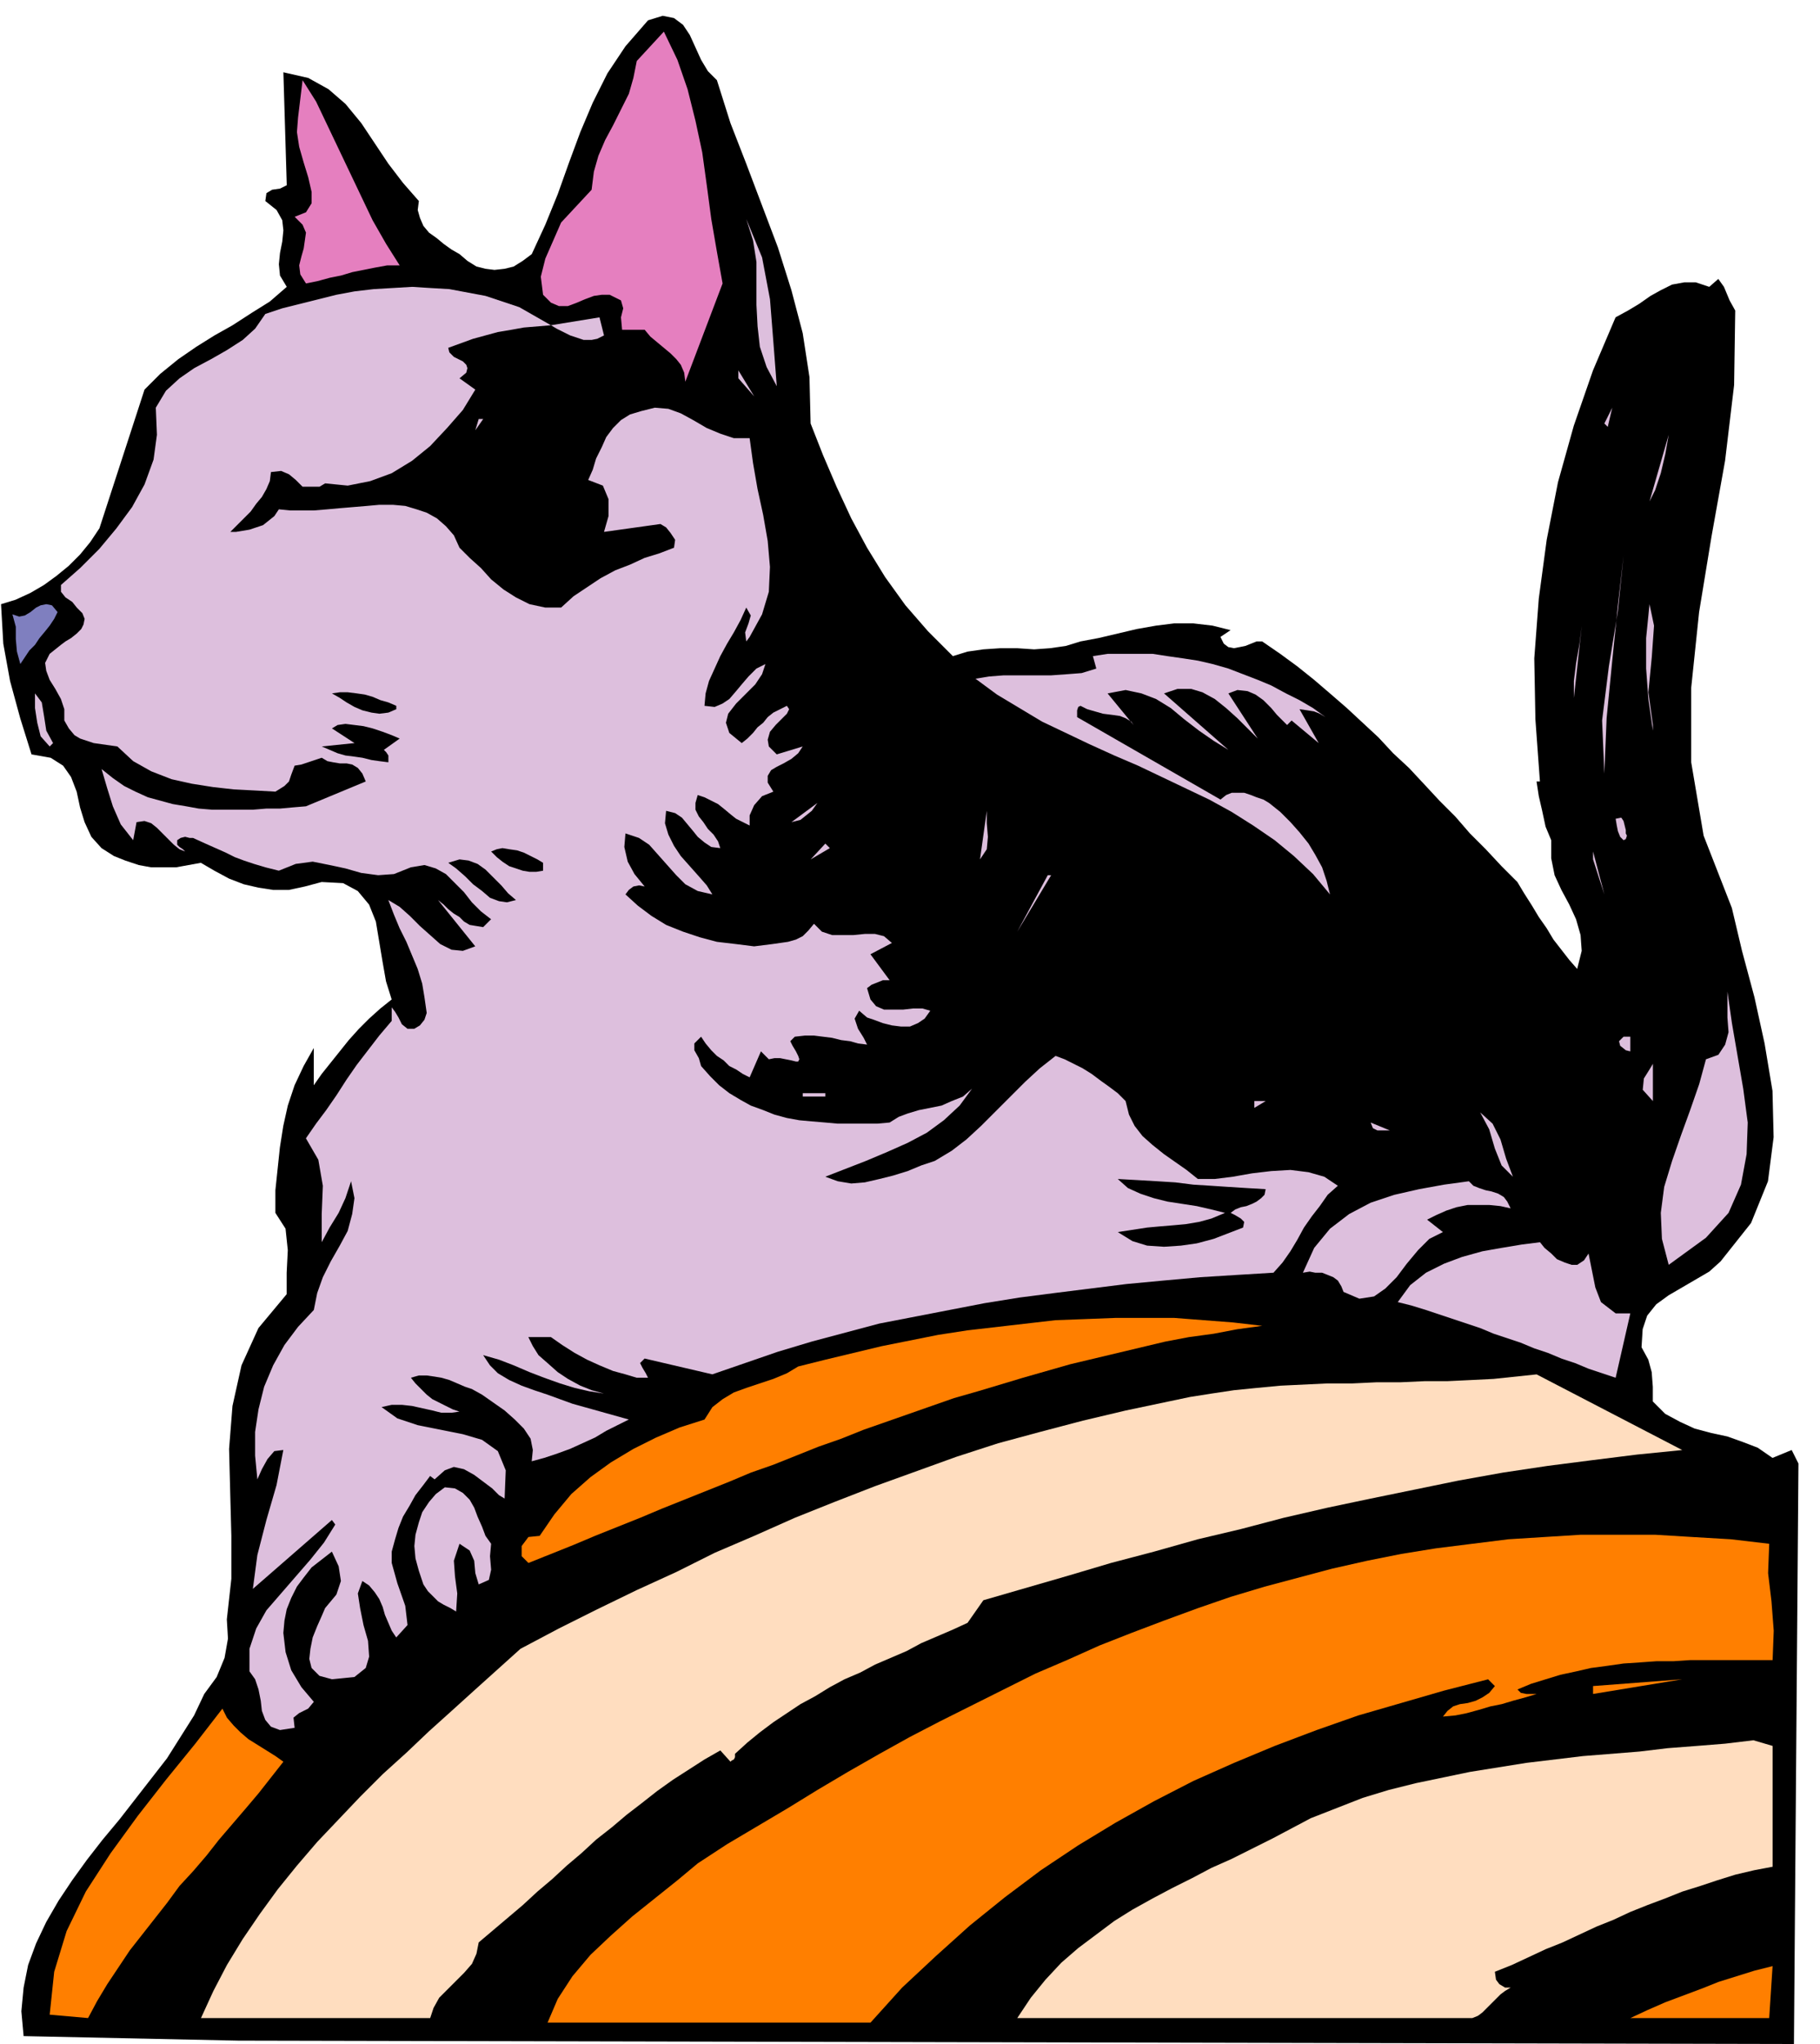 <svg xmlns="http://www.w3.org/2000/svg" width="1.612in" height="1.81in" fill-rule="evenodd" stroke-linecap="round" preserveAspectRatio="none" viewBox="0 0 1612 1810"><style>.pen1{stroke:none}.brush2{fill:#000}.brush4{fill:#ddbfdd}.brush5{fill:#ff7f00}.brush6{fill:#ffddbf}.brush7{fill:#e57fbf}</style><path d="m88 468 40-123 14-14 16-13 16-11 16-10 16-9 17-11 16-10 15-13-6-10-1-10 1-10 2-10 1-10-1-9-5-9-10-8 1-7 5-3 7-1 6-3-3-100 22 5 18 10 15 13 14 17 12 18 12 18 13 17 14 16-1 8 2 7 3 7 5 6 7 5 6 5 7 5 7 4 7 6 8 5 8 2 8 1 9-1 8-2 8-5 8-6 12-26 11-27 10-28 10-27 11-26 13-26 16-24 20-23 13-4 10 2 8 6 6 9 5 11 5 11 6 10 8 8 12 38 14 36 14 37 14 37 12 38 10 38 6 39 1 41 11 28 12 28 13 28 14 26 16 26 18 25 20 23 22 22 13-4 14-2 15-1h15l15 1 14-1 14-2 13-4 16-3 17-4 17-4 17-3 16-2h17l17 2 16 4-9 6 3 6 4 3 5 1 5-1 5-1 5-2 5-2h5l16 11 15 11 15 12 14 12 15 13 14 13 14 13 13 14 14 13 14 15 13 14 14 14 13 15 14 14 14 15 14 14 6 10 7 11 6 10 7 10 6 10 7 9 7 9 7 8 4-16-1-14-4-14-6-13-7-13-6-13-3-15v-16l-5-12-3-14-3-13-2-13h3l-4-55-1-54 4-53 7-52 10-51 14-50 17-49 20-47 11-6 10-6 10-7 9-5 10-5 11-2h10l12 4 8-7 5 7 5 12 5 9-1 66-8 67-12 67-11 67-7 67v66l11 65 25 64 9 38 11 41 9 41 7 42 1 41-5 39-15 37-27 34-10 9-12 7-12 7-12 7-11 8-8 10-4 12-1 16 6 11 3 11 1 13v13l11 11 13 7 13 6 15 4 14 3 14 5 13 5 13 9 17-7 6 12-4 514-1378-3-190-4-2-22 2-21 4-20 7-19 9-19 11-19 12-18 13-18 14-18 15-18 14-18 14-18 14-18 12-19 12-19 9-19 11-15 7-17 3-17-1-17 4-36v-38l-1-38-1-39 3-38 8-36 15-33 25-30v-19l1-20-2-19-9-14v-20l2-19 2-19 3-19 4-18 6-18 8-17 9-16v33l7-10 8-10 8-10 8-10 9-10 9-9 10-9 10-8-5-16-3-17-3-18-3-18-6-15-10-12-13-7-19-1-15 4-14 3h-14l-13-2-13-3-13-5-13-7-12-7-11 2-11 2h-22l-11-2-12-4-10-4-11-7-9-10-6-13-4-13-3-14-5-13-7-10-11-7-17-3-10-32-9-33-6-33-2-35 13-4 13-6 12-7 11-8 11-9 10-10 9-11 8-12z" class="pen1 brush2"/><path d="m11 544 6 2 5-1 5-3 5-4 4-2 5-1 5 1 5 6-3 6-4 6-4 5-5 6-4 6-5 5-4 6-4 6-3-11-1-11v-11l-3-11z" class="pen1" style="fill:#7f7fbf"/><path d="m31 614 6 8 2 12 2 13 6 11-3 3-8-9-3-12-2-13v-13zm37-76-4-5-6-4-4-5v-6l17-15 17-17 15-18 14-19 11-20 8-22 3-22-1-24 9-15 12-11 13-9 15-8 14-8 14-9 11-10 9-13 15-5 16-4 16-4 16-4 16-3 17-2 17-1 17-1 16 1 17 1 16 3 16 3 15 5 15 5 14 8 14 8 43-7 4 16-6 3-5 1h-7l-6-2-6-2-6-3-6-3-5-3-12 1-12 1-11 2-12 2-11 3-11 3-11 4-11 4 1 4 4 4 4 2 4 2 3 3 1 3-1 4-6 5 14 10-11 18-14 16-15 16-16 13-18 11-19 7-20 4-20-2-5 3h-15l-6-6-6-5-7-3-9 1-1 8-3 7-4 7-5 6-5 7-6 6-6 6-6 6h5l6-1 6-1 6-2 6-2 5-4 5-4 4-6 10 1h21l12-1 11-1 12-1 12-1 11-1h12l11 1 10 3 9 3 9 5 8 7 7 8 5 11 9 9 10 9 9 10 11 9 11 7 12 6 14 3h14l11-10 12-8 12-8 13-7 13-5 13-6 13-4 13-5 1-7-4-6-4-5-5-3-50 7 4-14v-15l-5-12-13-5 4-9 3-10 5-10 4-9 6-8 7-7 8-5 10-3 12-3 12 1 11 4 11 6 12 7 12 5 12 4h14l3 22 4 23 5 23 4 23 2 23-1 22-6 20-11 20-3 4-1-8 3-8 2-7-4-7-5 11-6 11-6 10-6 11-5 11-5 11-3 11-1 11 9 1 7-3 6-4 6-7 5-6 6-7 7-7 8-4-3 9-6 9-9 9-8 8-7 9-2 8 3 9 11 9 5-4 5-5 4-5 5-4 4-5 5-4 6-3 6-3 2 3-2 4-4 4-6 6-5 6-2 7 1 6 7 7 23-7-4 6-6 5-7 4-6 3-5 3-3 5v6l5 8-10 4-7 8-4 9v9l-6-3-6-3-5-4-6-5-5-4-6-3-6-3-6-2-2 7v6l3 6 4 5 4 6 5 5 4 6 2 6-8-1-6-4-6-5-4-5-5-6-5-6-6-4-8-2-1 11 3 10 5 10 6 9 8 9 8 9 7 8 5 8-13-3-11-6-8-8-8-9-8-9-8-9-9-6-12-4-1 12 3 13 6 11 9 11-5-1-5 1-4 3-3 4 11 10 12 9 13 8 15 6 15 5 15 4 17 2 16 2 8-1 8-1 7-1 7-1 7-2 6-3 5-5 5-6 7 7 9 3h19l10-1h9l8 2 7 6-19 10 17 23h-6l-5 2-5 2-4 3 3 10 5 6 7 3h17l9-1h8l7 2-5 7-6 4-7 3h-8l-8-1-8-2-8-3-6-2-7-6-4 7 3 9 5 8 3 6-8-1-7-2-8-1-8-2-8-1-8-1h-8l-9 1-4 4 2 4 3 5 2 4 1 3-1 2h-2l-4-1-5-1-5-1h-5l-5 1-7-7-10 23-6-3-6-4-6-3-5-5-6-4-5-5-5-6-4-6-6 6v6l4 7 2 7 8 9 8 8 9 7 10 6 9 5 11 4 10 4 11 3 11 2 11 1 12 1 11 1h35l11-1 8-5 8-3 10-3 10-2 10-2 9-4 10-4 8-7-11 15-14 13-15 11-17 9-18 8-19 8-18 7-18 7 11 4 12 2 12-1 13-3 12-3 13-4 12-5 12-4 15-9 13-10 13-12 13-13 13-13 13-13 13-12 14-11 8 3 8 4 8 4 8 5 8 6 7 5 8 6 7 7 3 12 5 10 7 9 9 8 10 8 10 7 10 7 10 8h15l16-2 17-3 17-2 17-1 16 2 14 4 12 8-9 8-7 10-7 9-7 10-6 11-6 10-7 10-8 9-33 2-32 2-33 3-32 3-32 4-32 4-31 4-31 5-31 6-31 6-31 6-30 8-30 8-30 9-29 10-29 10-60-14-4 4 2 4 3 5 2 4h-10l-10-3-11-3-12-5-11-5-11-6-11-7-10-7h-20l4 8 5 8 8 7 9 8 9 6 11 6 10 4 11 3-13-2-13-3-13-4-14-5-13-5-14-6-13-5-14-4 6 9 7 7 10 6 11 5 11 4 12 4 11 4 11 4 50 14-10 5-10 5-10 6-11 5-11 5-11 4-12 4-11 3 1-10-2-10-6-9-8-8-9-8-10-7-10-7-9-5-6-2-7-3-7-3-7-2-6-1-7-1h-7l-7 2 4 5 5 5 5 5 5 4 6 3 6 3 6 3 6 2-7 1h-9l-8-2-9-2-9-2-9-1h-9l-9 2 14 10 18 6 20 4 20 4 17 5 14 10 7 17-1 25-5-3-6-6-8-6-8-6-9-5-9-2-8 3-9 8-4-3-6 8-7 9-5 9-6 10-4 10-3 10-3 11v10l5 18 7 20 2 17-10 11-4-6-3-7-3-7-2-7-3-7-4-6-5-6-6-4-4 11 2 13 3 15 4 14 1 14-3 10-10 8-20 2-11-3-7-7-2-8 1-9 2-10 4-10 4-9 3-7 10-12 4-12-2-13-6-13-9 7-9 7-7 9-6 8-5 10-4 10-2 10-1 11 2 17 5 16 9 15 11 13-5 6-8 4-5 4 1 9-13 2-8-3-5-6-3-8-1-9-2-10-3-9-5-7v-20l6-18 9-16 13-15 13-15 13-15 12-15 10-16-3-4-70 61 4-30 8-31 9-31 6-31-8 1-6 7-5 9-4 9-2-21v-21l3-20 5-20 8-19 10-18 12-16 14-15 3-15 5-14 7-14 8-14 7-13 4-15 2-14-3-15-5 15-6 13-8 13-7 13v-25l1-25-4-23-11-19 9-13 9-12 9-13 9-14 9-13 10-13 10-13 11-13v-12l3 4 3 5 3 6 5 4h6l5-3 4-5 2-6-2-14-2-12-4-13-5-12-5-12-6-12-5-12-5-13 10 6 9 8 9 9 9 8 9 8 10 5 10 1 11-4-33-41 5 4 4 4 5 4 5 3 4 4 5 3 6 1 6 1 7-7-9-7-8-8-7-9-8-8-8-8-9-5-10-3-12 2-15 6-14 1-15-2-14-4-14-3-15-3-15 2-15 6-12-3-10-3-9-3-8-3-8-4-9-4-9-4-11-5h-3l-4-1-4 1-3 2v4l2 2 3 2 2 2-5-2-5-4-5-5-5-5-5-5-5-4-6-2-7 1-3 16-11-14-7-16-5-16-5-17 10 8 10 7 10 5 11 5 11 3 11 3 12 2 11 2 12 1h36l12-1h12l11-1 12-1 53-22-3-7-4-5-5-3-5-1h-6l-6-1-5-1-5-3-6 2-6 2-6 2-6 1-3 8-2 6-4 4-8 5-18-1-19-1-18-2-19-3-18-4-18-7-16-9-14-13-7-1-7-1-7-1-6-2-6-2-5-3-5-6-4-7v-10l-3-9-5-9-5-8-3-8-1-7 4-8 10-8 4-3 5-3 5-4 4-4 2-4 1-5-2-5-5-5z" class="pen1 brush4"/><path d="m197 1513 4 8 6 7 6 6 7 6 8 5 8 5 8 5 7 5-11 14-11 14-11 13-12 14-12 14-11 14-12 14-12 13-11 15-11 14-11 14-11 14-10 15-10 15-9 15-8 15-34-3 4-38 11-36 17-35 22-34 24-33 25-32 26-32 24-31z" class="pen1 brush5"/><path d="m461 1460 34-18 34-17 35-17 35-16 34-17 35-15 36-16 35-14 36-14 36-13 36-13 37-12 37-10 38-10 38-9 38-8 19-4 19-3 20-3 20-2 21-2 21-1 21-1h22l21-1h21l22-1h20l21-1 20-1 19-2 19-2 129 67-40 4-40 5-39 5-40 6-39 7-39 8-39 8-38 8-39 9-38 10-38 9-39 11-38 10-37 11-38 11-38 11-14 20-13 6-14 6-14 6-13 7-14 6-14 6-13 7-14 6-13 7-13 8-13 7-12 8-12 8-12 9-11 9-11 10v3l-1 2-2 1-1 1-9-10-14 8-14 9-14 9-14 10-14 11-13 10-13 11-14 11-13 12-13 11-13 12-13 11-13 12-13 11-13 11-13 11-2 10-4 9-7 8-7 7-8 8-7 7-5 9-3 9H178l11-24 12-23 14-23 15-22 16-22 17-21 18-21 19-20 19-20 20-20 21-19 20-19 20-18 21-19 20-18 20-18z" class="pen1 brush6"/><path d="m264 104 4-33 12 19 10 21 10 21 10 21 10 21 10 21 12 21 12 19h-11l-11 2-10 2-10 2-10 3-10 2-11 3-10 2-5-8-1-8 2-8 2-7 1-7 1-7-3-7-7-7 10-4 5-8v-10l-3-13-4-13-4-14-2-13 1-13z" class="pen1 brush7"/><path d="m294 645 5-3 7-1 8 1 8 1 8 2 9 3 8 3 7 3-14 10 2 2 2 3v6l-8-1-7-1-8-2-7-1-8-1-7-2-7-3-7-3 29-3-20-13zm57-20v3l-7 3-8 1-7-1-8-2-7-3-7-4-6-4-7-4 7-1h7l8 1 7 1 7 2 7 3 7 2 7 3z" class="pen1 brush2"/><path d="m394 1317 9 1 7 4 6 6 4 7 3 8 4 9 3 8 5 7-1 11 1 12-2 9-9 4-3-10-1-11-4-9-9-6-5 15 1 14 2 15-1 16-5-3-6-3-5-3-5-5-4-4-4-6-2-6-2-6-3-11-1-11 1-10 3-11 3-9 6-9 6-7 8-6z" class="pen1 brush4"/><path d="m457 797-8 2-7-1-8-3-7-6-8-6-7-7-8-7-7-5 10-3 8 1 8 3 7 5 7 7 7 7 6 7 7 6z" class="pen1 brush2"/><path d="m428 371-7 10 3-10h4z" class="pen1 brush4"/><path d="M481 764v7l-6 1h-6l-6-1-6-2-6-2-6-4-5-4-5-5 5-2 5-1 6 1 7 1 6 2 6 3 6 3 5 3z" class="pen1 brush2"/><path d="m478 1360 13-19 15-18 17-15 18-13 20-12 20-10 21-9 22-7 7-11 9-7 10-6 11-4 12-4 12-4 12-5 10-6 24-6 25-6 25-6 25-5 25-5 26-4 26-3 26-3 26-3 27-1 26-1h52l26 2 26 2 26 3-22 3-21 4-22 3-21 4-21 5-21 5-21 5-21 5-21 6-21 6-20 6-20 6-21 6-20 7-20 7-20 7-20 7-20 8-20 7-20 8-20 8-20 7-19 8-20 8-20 8-20 8-19 8-20 8-20 8-19 8-20 8-20 8-6-6v-9l6-8 10-1z" class="pen1 brush5"/><path d="m524 168 2-16 4-14 6-14 7-13 7-14 7-14 4-14 3-15 24-26 12 25 9 26 7 28 6 28 4 29 4 30 5 29 5 28-33 87-1-8-3-7-4-5-5-5-6-5-6-5-6-5-5-6h-20l-1-11 2-8-2-7-10-5h-7l-7 1-8 3-7 3-8 3h-8l-7-3-7-7-2-16 4-16 7-16 7-16 27-29z" class="pen1 brush7"/><path d="m481 444 4-9-4 9z" class="pen1 brush4"/><path d="m618 1650 26-17 27-16 27-16 26-16 27-16 28-16 27-15 27-14 28-14 28-14 28-14 28-12 29-13 28-11 29-11 30-11 29-10 30-9 30-8 30-8 31-7 30-6 31-5 32-4 32-4 32-2 32-2h66l33 2 34 2 34 4-1 26 3 25 2 26-1 26h-73l-15 1h-15l-14 1-15 1-14 2-15 2-13 3-14 3-13 4-13 4-12 5 3 3 5 1h9l-10 3-11 3-10 3-10 2-10 3-11 3-10 2-11 1 4-5 5-4 6-2 7-1 7-2 6-3 6-4 5-6-6-6-39 10-38 11-38 11-37 13-37 14-36 15-36 16-35 18-34 19-33 20-33 22-32 24-31 25-30 27-30 28-28 31H485l9-21 13-20 16-19 18-17 19-17 20-16 20-16 18-15z" class="pen1 brush5"/><path d="m668 351-14-16v-7l14 23zm-7-157 14 34 7 37 3 38 3 39-9-17-6-18-2-18-1-19v-38l-3-19-6-19z" class="pen1 brush4"/><path d="m664 538 4-13-4 13z" class="pen1 brush2"/><path d="m724 711-5 7-5 4-5 4-8 2 23-17zm-13 260v-3h20v3h-20zm24-220-17 10 13-14 4 4zm112-104v-12 12zm124-55-3-11 13-2h40l13 2 14 2 13 2 13 3 14 4 13 5 13 5 12 5 13 7 12 6 12 7 11 8-5-3-5-2-6-1-7-1 17 30-24-20-4 4-4-4-5-5-5-6-7-7-7-5-7-3-9-1-8 3 26 40-9-9-9-9-10-9-10-8-11-6-10-3h-12l-12 4 57 50-13-8-13-9-13-10-12-10-13-8-13-5-14-3-16 3 23 28-2-3-5-3-5-2-7-1-8-1-7-2-7-2-6-3-2 1-1 3v6l127 73 5-4 5-2h11l6 2 5 2 6 2 5 3 10 8 9 9 8 9 8 10 6 10 6 11 4 12 3 12-15-18-17-16-17-14-19-13-19-12-20-11-21-10-21-10-21-10-21-9-22-10-21-10-21-10-20-12-20-12-19-14 12-2 13-1h42l14-1 13-1 13-4zm-97 126v11l1 12-1 11-6 9 6-43z" class="pen1 brush4"/><path d="m1161 1610 23-9 23-9 23-7 24-6 24-5 24-5 25-4 25-4 25-3 25-3 25-2 25-2 25-3 26-2 25-2 25-3 17 5v107l-16 3-17 4-16 5-15 5-16 5-15 6-16 6-15 6-15 7-15 6-15 7-15 7-15 6-15 7-15 7-15 6 1 7 3 4 5 3h5l-5 3-4 3-4 4-4 4-4 4-4 4-4 3-5 2H901l12-18 13-16 14-15 15-13 16-12 16-12 16-10 18-10 17-9 18-9 17-9 18-8 18-9 18-9 17-9 17-9z" class="pen1 brush6"/><path d="m931 775-30 50 27-50h3zm0 67 13-28-13 28zm50-131 63 86-63-86z" class="pen1 brush4"/><path d="m1085 1074-12-3-13-3-13-2-13-2-12-3-12-4-11-5-9-8 18 1 17 1 16 1 16 2 16 1 15 1 16 1 17 1-1 5-3 3-4 3-4 2-5 2-5 1-5 2-4 3 4 2 5 3 3 3-1 5-13 5-13 5-15 4-14 2-15 1-15-1-13-4-13-8 13-2 13-2 11-1 12-1 11-1 12-2 11-3 12-5z" class="pen1 brush2"/><path d="m1011 871 17 21-17-21zm110 104-10 6v-6h10zm180 71 4 4 5 2 6 2 5 1 6 2 5 3 3 4 3 6-9-2-10-1h-19l-10 2-9 3-9 4-8 4 14 11-12 6-10 10-10 12-9 12-10 10-10 7-13 2-14-6-2-5-3-5-4-3-5-2-5-2h-6l-5-1-6 1 10-22 14-17 17-13 19-10 21-7 22-5 22-4 22-3zm-111-165 67 80-67-80zm41 120h-11l-4-2-2-5 17 7zm133 99 4 5 6 5 5 5 7 3 6 2h5l6-4 4-6 3 15 3 15 5 13 13 10h13l-13 57-12-4-12-4-12-5-12-4-12-5-12-4-12-5-12-4-12-4-12-5-12-4-12-4-12-4-12-4-13-4-12-3 11-15 14-11 16-8 16-6 18-5 17-3 18-3 16-2zm-53-115 11 10 7 14 5 17 6 16-10-10-6-15-5-17-8-15zm46 78 21 14-21-14zm24-382v-13 13zm4 23v-16 16zm3-33 2-29-2 29zm13-117-7 64v-15l2-16 3-17 2-16zm-4 157 10 33-10-33z" class="pen1 brush4"/><path d="m1401 1730 20-6-20 6z" class="pen1 brush6"/><path d="m1490 1487-79 13v-7l79-6z" class="pen1 brush5"/><path d="m1421 792-10-31v-7l10 38zm17-300-5 44-5 49-5 51-2 49-2-47 6-48 8-49 5-49zm-14-114-3-3 7-14-4 17zm7 347 5-1 2 3 1 4 1 4v3l1 2-1 3-2 1-3-3-2-5-1-5-1-6zm7 193h6v13l-4-1-5-4-1-4 4-4z" class="pen1 brush4"/><path d="m1570 1741-3 46h-123l15-7 16-7 16-6 16-6 15-6 16-5 16-5 16-4z" class="pen1 brush5"/><path d="m1447 895 4-24-4 24zm17 47v33l-9-10 1-10 5-8 3-5zm-10-124 3-26-3 26zm7-283 4 19-2 28-3 31 4 29v5l-4-28-2-27v-27l3-30zm17-150-3 17-4 17-5 15-5 10 17-59zm33 553 11-4 6-9 3-11-1-13v-23l4 28 5 29 5 29 4 30-1 28-5 27-11 25-20 22-33 24-6-23-1-23 3-23 7-23 8-23 8-22 8-23 6-22zm-40-30v-13 13zm7-370 10-74-10 74zm10 40 9-81-9 81z" class="pen1 brush4"/></svg>
